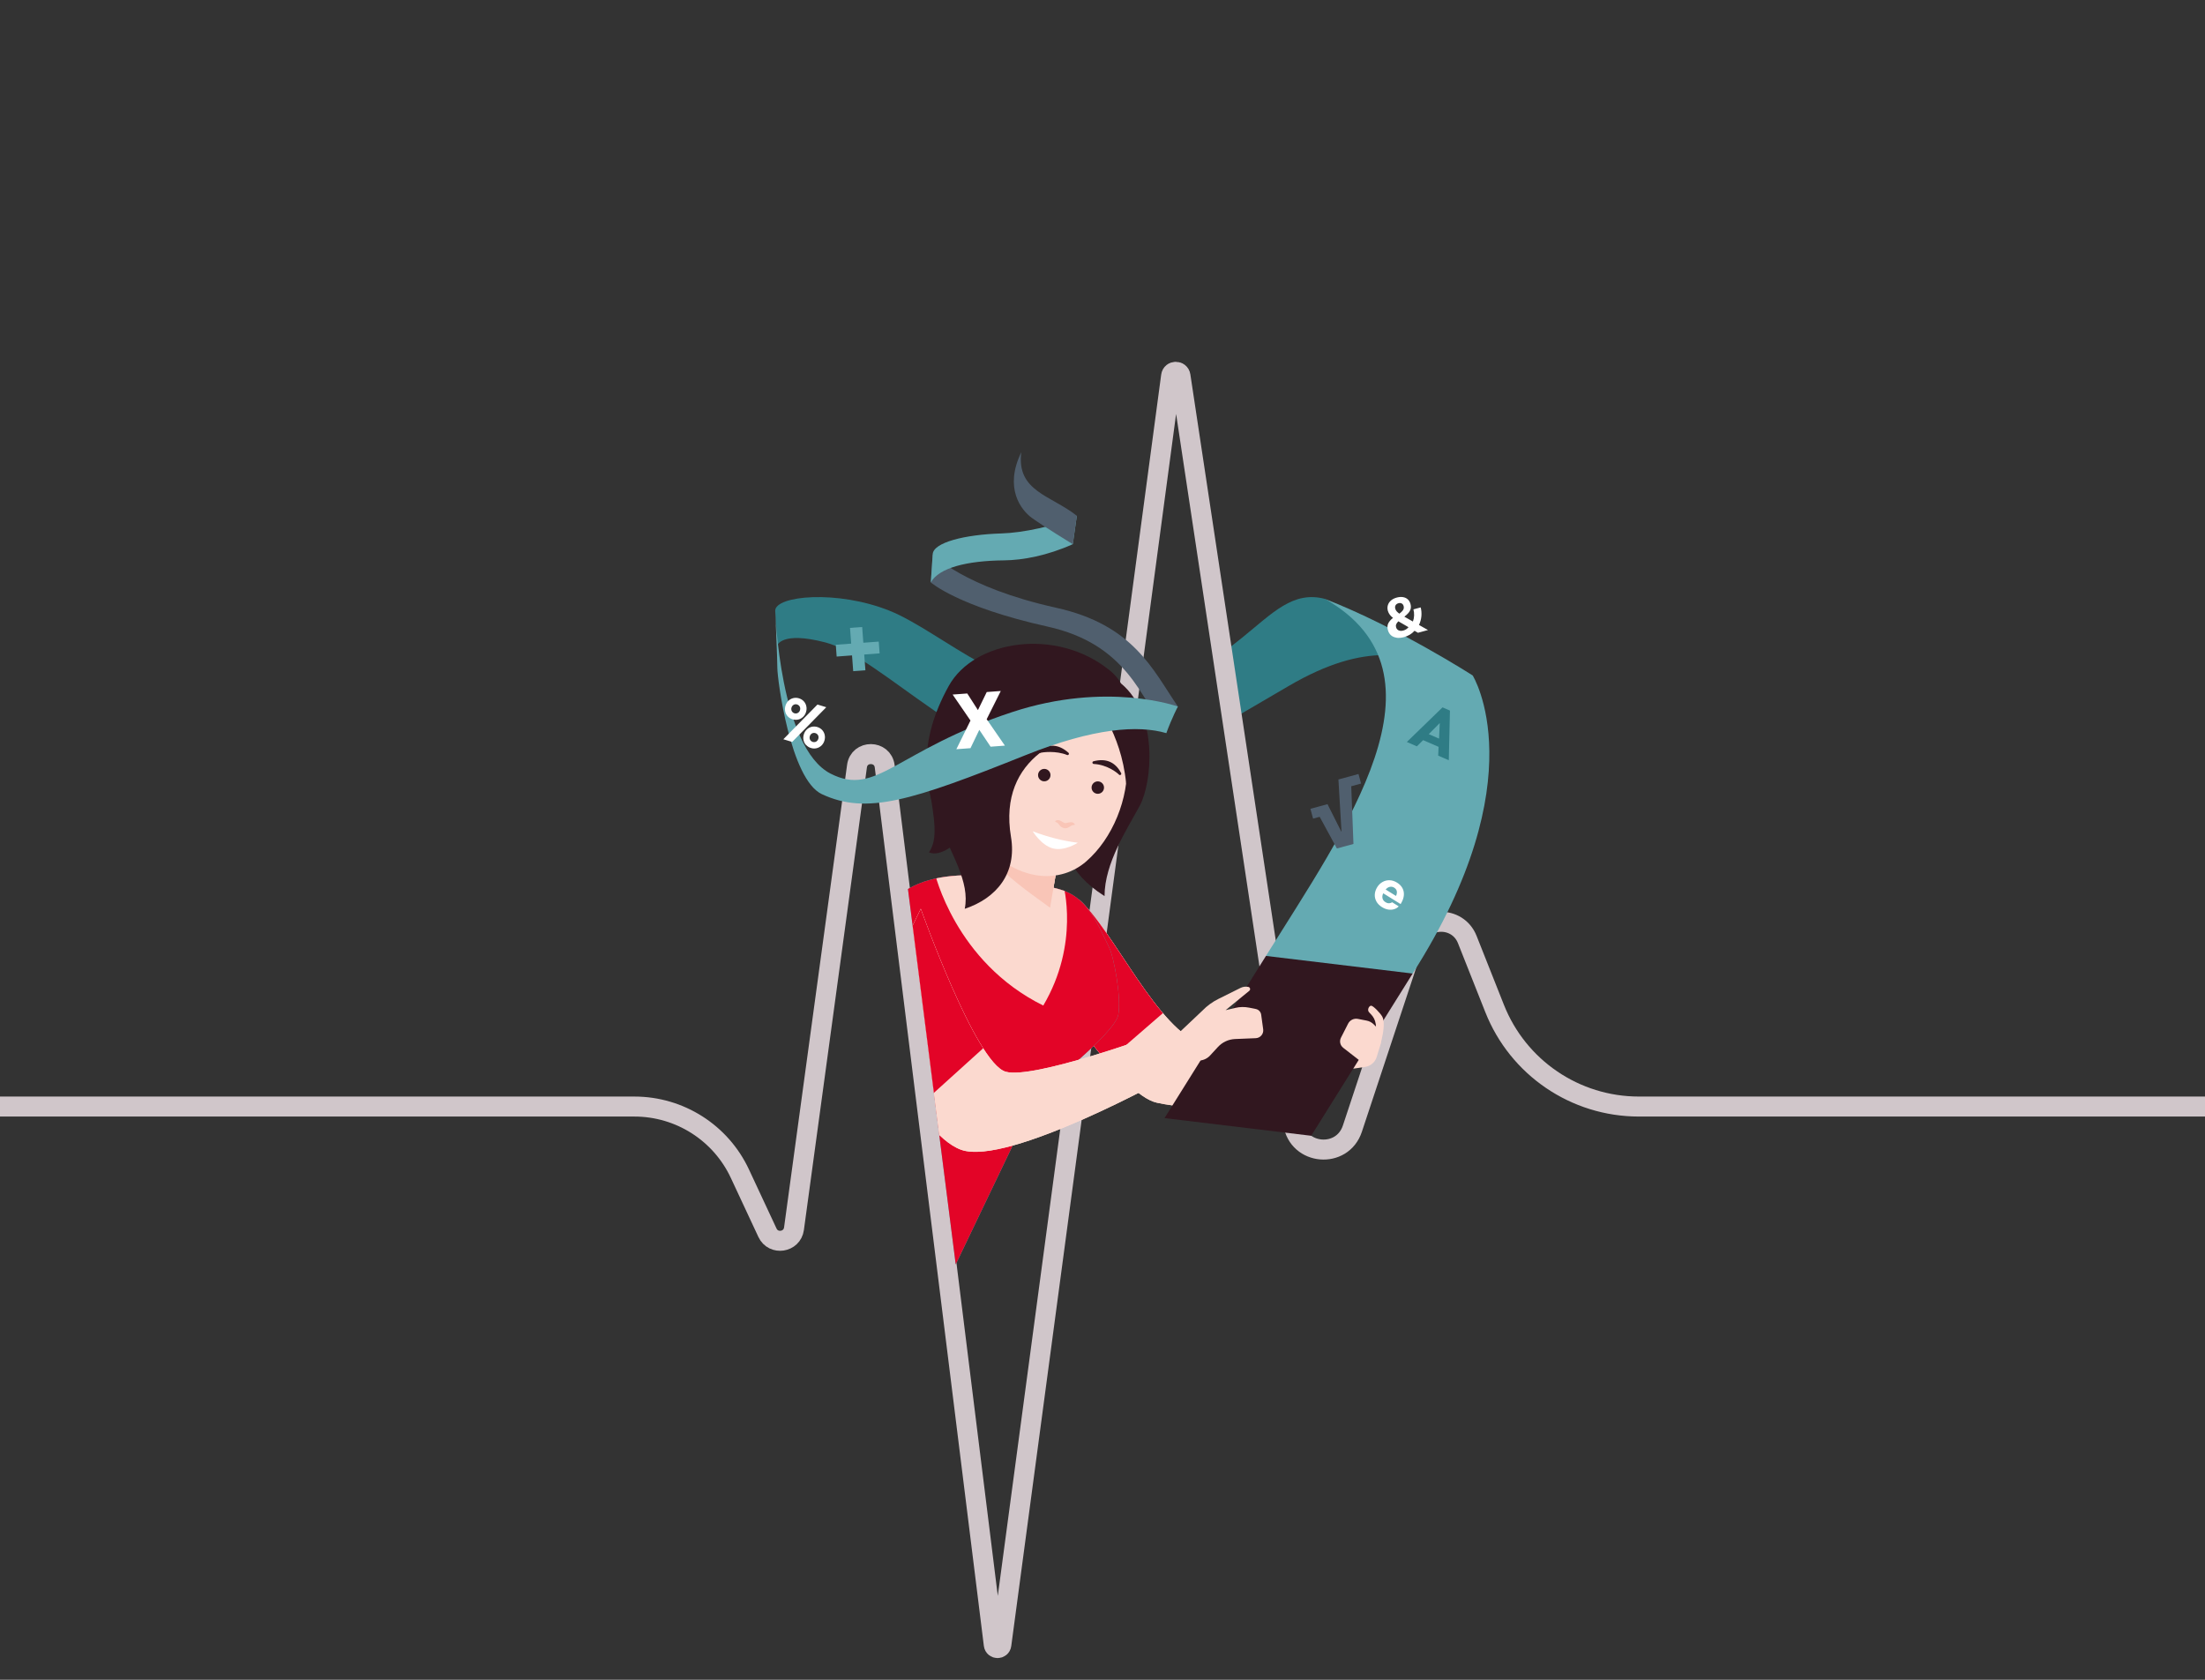 <?xml version="1.0" encoding="UTF-8"?>
<svg id="uuid-215c4cc4-65b6-4f52-bfc9-a4b733b8388f" data-name="uuid-c342cb2b-2a51-415c-96c5-4b543b27f10a" xmlns="http://www.w3.org/2000/svg" xmlns:xlink="http://www.w3.org/1999/xlink" viewBox="0 0 595.28 453.54">
  <rect x="0" y="0" width="595.28" height="453.54" fill="#333333" stroke="none"/>
  <defs>
    <style>
      .uuid-55222aba-84ee-4c9c-96b1-d7f37c5bd37f {
        stroke: #d0c6ca;
        stroke-miterlimit: 10;
        stroke-width: 5.4px;
      }

      .uuid-55222aba-84ee-4c9c-96b1-d7f37c5bd37f, .uuid-b0b7e658-328c-4f6f-8242-57418afded85 {
        fill: none;
      }

      .uuid-b66beb96-df46-4465-976d-2d64dbea6e96 {
        clip-path: url(#uuid-548f12b3-a7ad-4a42-a505-53a07ac45c0d);
      }

      .uuid-ad4ceabb-0837-4e68-a267-658d24d988fc {
        fill: #2f7c85;
      }

      .uuid-1c694597-1674-43d0-8314-8be0975b9090 {
        clip-path: url(#uuid-f969c25d-1370-421e-a01a-b1d906c735cd);
      }

      .uuid-08abd3d2-d793-450e-b915-253eebc209ca {
        fill: #fff;
      }

      .uuid-055e0873-cd2e-4fdf-be9b-a00c4b1eaef4 {
        fill: #e30427;
      }

      .uuid-8f92de90-9278-40ed-b8f8-11cc98003c28 {
        fill: #505f6e;
      }

      .uuid-d8058953-a1e0-413b-81e6-fcbbb4183ff3 {
        clip-path: url(#uuid-3bebc518-4977-41cc-af99-6b4825b1165f);
      }

      .uuid-0e58e74c-a517-48aa-8925-16ae0c53bc99 {
        fill: #f9c5b7;
      }

      .uuid-1608b19f-1112-4826-b485-cb934e68b586 {
        fill: #fbd9cf;
      }

      .uuid-58eb8e89-0bbb-4d6d-9c1c-b3c8b1556ba9 {
        fill: #64aab2;
      }

      .uuid-f5e0aaa4-4c2c-40e7-bbb3-6fd1b406a3e1 {
        fill: #31171f;
      }

      .uuid-9b8dc380-6dbf-4a75-9b3c-fa7e56e300d3 {
        clip-path: url(#uuid-33f8e3cb-1847-4e24-b9e6-ff7f3469d5b2);
      }

      .uuid-56c9e2b0-4695-4f5a-b0b0-00a63dfe52c6 {
        clip-path: url(#uuid-ad3537f1-a964-486e-aad4-eed2f5069b2d);
      }
    </style>
    <clipPath id="uuid-f969c25d-1370-421e-a01a-b1d906c735cd">
      <polygon class="uuid-b0b7e658-328c-4f6f-8242-57418afded85" points="234.59 157.26 265.83 402.81 266.93 410.39 281.91 306.5 314.38 311 375.39 320.73 418.5 219.07 303.16 158.4 234.59 157.26"/>
    </clipPath>
    <clipPath id="uuid-33f8e3cb-1847-4e24-b9e6-ff7f3469d5b2">
      <path class="uuid-b0b7e658-328c-4f6f-8242-57418afded85" d="M291.23,242.83c9.44,8.29,21.15,35.45,33.77,39.33s28.83-1.63,28.83-1.63l1.55,9.71s-20.53,12.44-43.11,7.48c-9.52-2.09-28.06-30.58-28.06-30.58l7.01-24.3h.01Z"/>
    </clipPath>
    <clipPath id="uuid-ad3537f1-a964-486e-aad4-eed2f5069b2d">
      <path class="uuid-b0b7e658-328c-4f6f-8242-57418afded85" d="M299.42,255.78c-3.33-6.86-6.06-13.67-13.42-15.68-14.76-4.04-38.44-7.9-46.73,5.7-16.61,27.24-1.16,102.02-1.16,102.02l18.64-3.79,23.35-48.74s20.78-15.92,21.8-21.31c.84-4.45-1.08-15.33-2.48-18.2h0Z"/>
    </clipPath>
    <clipPath id="uuid-3bebc518-4977-41cc-af99-6b4825b1165f">
      <path class="uuid-b0b7e658-328c-4f6f-8242-57418afded85" d="M263.02,219.07l-3.01,16.73c-.51,2.82.39,5.72,2.47,7.68,2.27,2.14,5.76,4.62,10.48,5.74,9.14,2.18,10.48-3.87,10.48-3.87l3.62-21.23-24.04-5.05Z"/>
    </clipPath>
    <clipPath id="uuid-548f12b3-a7ad-4a42-a505-53a07ac45c0d">
      <path class="uuid-b0b7e658-328c-4f6f-8242-57418afded85" d="M248.58,245.38s14.78,41.66,22.93,43.99c7.42,2.12,40.42-9.97,40.42-9.97l4.24,11.04s-44.08,24.56-56.7,20c-12.47-4.51-24.76-36.41-24.76-36.41l13.87-28.65h0Z"/>
    </clipPath>
  </defs>
  <path class="uuid-ad4ceabb-0837-4e68-a267-658d24d988fc" d="M388.99,179.61c-8.45-2.04-19.37-7.14-41.21,5.68-6.29,3.69-11.09,6.49-14.73,8.61-1.33-6.17-1.59-11.41-2.61-17.93,1.54-1.14,3.18-2.41,4.89-3.79,8.24-6.66,13.76-12.74,22.35-10.48,12.67,6.85,27.52,14.85,27.52,14.85l3.79,3.06h0Z"/>
  <path class="uuid-55222aba-84ee-4c9c-96b1-d7f37c5bd37f" d="M595.28,298.77h-152.84c-17.17,0-32.6-10.48-38.93-26.45l-7.39-18.64c-2.61-6.59-12.03-6.32-14.25.41l-16.77,50.65c-2.72,8.22-14.66,7.2-15.95-1.36l-30.46-201.9c-.22-1.46-2.34-1.45-2.53.02l-45.83,342.59c-.16,1.2-1.89,1.19-2.04-.01l-29.45-237.17c-.54-4.38-6.89-4.42-7.48-.04l-17.01,124.88c-.51,3.73-5.57,4.5-7.16,1.09l-7.44-15.94c-5.16-11.06-16.26-18.13-28.47-18.13H0"/>
  <path class="uuid-f5e0aaa4-4c2c-40e7-bbb3-6fd1b406a3e1" d="M250.79,212.06c1.52,9.49,2.48,14.44,0,18.08,3.34,1.46,7.86-3.06,7.86-3.06l-7.86-15.03h0Z"/>
  <path class="uuid-58eb8e89-0bbb-4d6d-9c1c-b3c8b1556ba9" d="M341.77,258.1c21.3-34.22,51.59-76.16,15.91-96.4,19.81,7.72,39.9,20.68,39.9,20.68,0,0,17.39,27.86-16.21,80.48-26.9,8.64-39.6-4.76-39.6-4.76h0Z"/>
  <path class="uuid-8f92de90-9278-40ed-b8f8-11cc98003c28" d="M251.8,149.68l-.51,7.57s7.39,6.58,31.48,11.92c21.34,4.73,25.32,19.03,32.1,28.77-.65-3.35,3.12-7.18,3.12-7.18-6.85-10.05-11.97-22.05-32.92-26.68-24.84-5.5-33.27-14.4-33.27-14.4h0Z"/>
  <path class="uuid-ad4ceabb-0837-4e68-a267-658d24d988fc" d="M296.36,187.33c-22.9,2.43-42.09-16.75-56.21-22.43-14.13-5.68-30.87-4.08-30.87,0,.45,6.28.54,9.42.54,9.42,0,0,1.01-3.98,12.98-.87,15.08,3.91,39.65,32.78,70.88,36.95,1.23-10.39,2.68-23.07,2.68-23.07h0Z"/>
  <g class="uuid-1c694597-1674-43d0-8314-8be0975b9090">
    <g>
      <g>
        <path class="uuid-1608b19f-1112-4826-b485-cb934e68b586" d="M291.23,242.83c9.44,8.29,21.15,35.45,33.77,39.33s28.83-1.63,28.83-1.63l1.55,9.71s-20.53,12.44-43.11,7.48c-9.52-2.09-28.06-30.58-28.06-30.58l7.01-24.3h.01Z"/>
        <g class="uuid-9b8dc380-6dbf-4a75-9b3c-fa7e56e300d3">
          <g>
            <rect class="uuid-1608b19f-1112-4826-b485-cb934e68b586" x="279.22" y="236.31" width="92.24" height="76.99"/>
            <polygon class="uuid-055e0873-cd2e-4fdf-be9b-a00c4b1eaef4" points="317.04 270.86 294.62 290.29 287.06 238.88 317.77 230.43 317.04 270.86"/>
          </g>
        </g>
      </g>
      <g>
        <path class="uuid-58eb8e89-0bbb-4d6d-9c1c-b3c8b1556ba9" d="M299.42,255.78c-3.33-6.86-6.06-13.67-13.42-15.68-14.76-4.04-38.44-7.9-46.73,5.7-16.61,27.24-1.16,102.02-1.16,102.02l18.64-3.79,23.35-48.74s20.78-15.92,21.8-21.31c.84-4.45-1.08-15.33-2.48-18.2h0Z"/>
        <g class="uuid-56c9e2b0-4695-4f5a-b0b0-00a63dfe52c6">
          <g>
            <rect class="uuid-055e0873-cd2e-4fdf-be9b-a00c4b1eaef4" x="226.1" y="231.6" width="102.16" height="127.43"/>
            <path class="uuid-1608b19f-1112-4826-b485-cb934e68b586" d="M252.31,235.53s5.46,24.17,29.34,35.97c9.9-16.75,5.4-32.62,5.4-32.62l-27.54-9.03-7.21,5.68h.01Z"/>
          </g>
        </g>
      </g>
      <g>
        <path class="uuid-1608b19f-1112-4826-b485-cb934e68b586" d="M263.02,219.07l-3.01,16.73c-.51,2.82.39,5.72,2.47,7.68,2.27,2.14,5.76,4.62,10.48,5.74,9.14,2.18,10.48-3.87,10.48-3.87l3.62-21.23-24.04-5.05h0Z"/>
        <g class="uuid-d8058953-a1e0-413b-81e6-fcbbb4183ff3">
          <g>
            <rect class="uuid-1608b19f-1112-4826-b485-cb934e68b586" x="254.2" y="213.11" width="40.68" height="41.8" transform="translate(-83.38 189.03) rotate(-33.28)"/>
            <path class="uuid-0e58e74c-a517-48aa-8925-16ae0c53bc99" d="M261.21,222.58c5.64,12.91,21.29,20.85,27.5,26.65,3.31-4.58-1.21-16.26-1.89-17.15-.67-.89-22.69-13.12-22.69-13.12l-2.93,3.62h.01Z"/>
          </g>
        </g>
      </g>
      <polygon class="uuid-1608b19f-1112-4826-b485-cb934e68b586" points="320.64 286.56 305.6 295.63 300.68 286.12 318.45 278.69 320.44 281.36 320.64 286.56"/>
      <g>
        <path class="uuid-1608b19f-1112-4826-b485-cb934e68b586" d="M248.58,245.38s14.78,41.66,22.93,43.99c7.42,2.12,40.42-9.97,40.42-9.97l4.24,11.04s-44.08,24.56-56.7,20c-12.47-4.51-24.76-36.41-24.76-36.41l13.87-28.65h0Z"/>
        <g class="uuid-b66beb96-df46-4465-976d-2d64dbea6e96">
          <g>
            <rect class="uuid-1608b19f-1112-4826-b485-cb934e68b586" x="204.76" y="232.04" width="137.77" height="94.51"/>
            <polygon class="uuid-055e0873-cd2e-4fdf-be9b-a00c4b1eaef4" points="268.84 279.95 244.52 301.94 225.3 271.54 248.31 237.13 268.84 279.95"/>
          </g>
        </g>
      </g>
      <g>
        <path class="uuid-f5e0aaa4-4c2c-40e7-bbb3-6fd1b406a3e1" d="M302.74,184.61c10.1,8.55,8.27,26.76,4.96,32.93-3.31,6.17-9.51,15.46-9.51,24.41-20.49-12.98-5.79-29.88-5.79-29.88l10.33-27.46h.01Z"/>
        <path class="uuid-1608b19f-1112-4826-b485-cb934e68b586" d="M286.12,185.03c-13.91-2.52-24.63,6.65-26.48,16.88-1.85,10.23-4.37,15.04,5.98,26.13,9.77,10.47,20.92,10.37,27.61,4.56,14.32-12.42,17.45-43.12-7.1-47.58h0Z"/>
        <path class="uuid-f5e0aaa4-4c2c-40e7-bbb3-6fd1b406a3e1" d="M299.55,180.97c7.36,5.97,5.09,16.05,1.48,15.99-13.02-.2-31.71,7.42-28.1,28.98,1.65,9.84-3.9,16.59-12.48,19.44,3-14.69-21.11-29.82-4.33-60.15,6.93-12.52,29.12-15.86,43.42-4.26h.01Z"/>
        <path class="uuid-f5e0aaa4-4c2c-40e7-bbb3-6fd1b406a3e1" d="M295.2,187.66c.09,2,7.47,9.69,8.82,23.89,2.98-2.08,5.34-27.37-9.69-31.1-6.69,3.13.87,7.21.87,7.21h0Z"/>
        <circle class="uuid-f5e0aaa4-4c2c-40e7-bbb3-6fd1b406a3e1" cx="296.37" cy="212.65" r="1.68"/>
        <circle class="uuid-f5e0aaa4-4c2c-40e7-bbb3-6fd1b406a3e1" cx="281.92" cy="209.28" r="1.68"/>
        <path class="uuid-0e58e74c-a517-48aa-8925-16ae0c53bc99" d="M290.12,222.47c-.15-.19-.38-.39-.72-.45-.71-.11-1.49.28-1.89.22s-1.02-.68-1.73-.8c-.34-.05-.62.06-.82.2-.13.09-.08.28.07.32.44.1.79.51,1.03.86.3.45.82.71,1.24.78s.99-.02,1.42-.35c.33-.26.8-.54,1.24-.5.16,0,.26-.15.16-.28h0Z"/>
        <path class="uuid-08abd3d2-d793-450e-b915-253eebc209ca" d="M290.96,227.54c-4.05-.51-8.11-1.54-12.16-3.09,0,0,2.3,3.79,5.44,4.62s6.72-1.52,6.72-1.52h0Z"/>
        <path class="uuid-f5e0aaa4-4c2c-40e7-bbb3-6fd1b406a3e1" d="M280.35,202.69c-.15.11-.2.32-.11.48.09.16.29.23.46.16.6-.26,4.44-.7,7.37.52.05.02.09.03.14.03.12,0,.24-.06.31-.17.1-.15.07-.35-.07-.47-2.63-2.33-5.36-2.51-8.12-.54h.02Z"/>
        <path class="uuid-f5e0aaa4-4c2c-40e7-bbb3-6fd1b406a3e1" d="M302.67,208.74c-1.57-3-4.08-4.08-7.48-3.19-.17.05-.29.21-.27.39.02.18.17.32.35.33,3.77.2,6.52,2.53,6.8,2.87.07.09.18.13.28.13.07,0,.14-.02.2-.06.16-.1.21-.31.12-.48h0Z"/>
      </g>
      <polygon class="uuid-f5e0aaa4-4c2c-40e7-bbb3-6fd1b406a3e1" points="353.98 306.66 314.38 301.89 341.77 258.1 381.37 262.86 353.98 306.66"/>
      <path class="uuid-1608b19f-1112-4826-b485-cb934e68b586" d="M318.45,278.69l6.16-5.82c1.23-1.27,2.67-2.33,4.25-3.12l6.04-3.01c.66-.33,1.4-.42,2.12-.27h0c.49.11.64.73.25,1.05l-6.4,5.23,2.63-.62c1.23-.29,2.5-.31,3.74-.06l1.79.36c.77.16,1.35.78,1.45,1.55l.54,3.94c.17,1.23-.76,2.34-2,2.39l-5.58.23c-1.78.07-3.45.85-4.65,2.16l-2.11,2.29c-.74.8-1.76,1.29-2.85,1.36l-3.2.21-2.18-7.88h0Z"/>
      <g>
        <path class="uuid-1608b19f-1112-4826-b485-cb934e68b586" d="M371.53,277.24l-.65-.65c-.53-.53-1.21-.89-1.95-1.03l-2.36-.46c-1.06-.2-2.13.32-2.62,1.28l-1.93,3.79c-.48.94-.23,2.09.61,2.74l4.19,3.26-1.48,2.37,3.19-.47c1.48-.22,2.7-1.27,3.14-2.7l.98-3.21c.23-.75.24-1.55.03-2.3l-.39-1.39c-.13-.47-.38-.9-.73-1.24h-.03Z"/>
        <path class="uuid-1608b19f-1112-4826-b485-cb934e68b586" d="M372.62,282.16c1.22-4.33,1.11-6.73.53-7.71s-2.44-2.91-2.98-2.91-1.06.98-.69,1.6,2.01,1.5,1.99,4.3,1.16,4.72,1.16,4.72h0Z"/>
      </g>
    </g>
  </g>
  <path class="uuid-58eb8e89-0bbb-4d6d-9c1c-b3c8b1556ba9" d="M209.28,164.9s.58,12.75.58,15.52,3.44,30.01,12.03,34.01c12.07,5.63,24.18,1.8,54.96-10.53,18.45-7.39,30.48-8.16,38.02-5.95,1.55-4.22,3.12-7.18,3.12-7.18,0,0-19.15-6.94-44.78,1.51-31.36,10.33-36.51,22.97-48.98,16.6-13.69-6.99-14.95-43.98-14.95-43.98h0Z"/>
  <path class="uuid-08abd3d2-d793-450e-b915-253eebc209ca" d="M377.04,172.18c-.61-.09-1.11-.3-1.51-.65s-.68-.81-.84-1.39c-.19-.71-.16-1.32.1-1.84.26-.52.69-1.01,1.28-1.47-.36-.27-.65-.56-.88-.87s-.4-.65-.51-1.03c-.15-.54-.15-1.05,0-1.54.15-.48.43-.9.84-1.26.42-.36.94-.62,1.56-.79.6-.16,1.15-.2,1.67-.12.51.08.94.28,1.29.59s.6.73.74,1.24c.14.5.15.95.05,1.35-.11.4-.3.76-.58,1.08s-.65.66-1.12,1.03l2.31,1.3c.19-.51.3-1.05.32-1.63.02-.58-.04-1.13-.18-1.65l1.96-.53c.2.75.26,1.55.19,2.38-.08.83-.29,1.62-.65,2.36l2.43,1.37-2.7.74-.93-.54c-.75.83-1.69,1.4-2.82,1.71-.75.2-1.42.26-2.03.18h0v-.02h.01ZM378.56,165c.19-.2.31-.41.38-.63s.07-.45,0-.71c-.09-.34-.26-.58-.52-.72s-.55-.17-.88-.07c-.35.1-.61.27-.77.54s-.19.58-.09.94c.07.27.2.5.37.7s.42.41.73.64c.33-.25.59-.48.77-.68h0ZM380.25,169.34l-2.74-1.59c-.27.28-.46.54-.57.79-.11.25-.12.53-.04.84.07.25.19.45.37.61s.4.27.67.32c.27.05.57.03.9-.06.57-.15,1.04-.46,1.42-.91h-.01Z"/>
  <path class="uuid-ad4ceabb-0837-4e68-a267-658d24d988fc" d="M379.8,200.34l9.64-9.35,2,.87-.31,13.41-2.86-1.25.1-2.37-4.17-1.81-1.68,1.68-2.71-1.18h-.01ZM385.72,198.22l2.78,1.21.19-4.21-2.97,3h0Z"/>
  <path class="uuid-8f92de90-9278-40ed-b8f8-11cc98003c28" d="M360.92,229.1l-4.65-8.56-1.78.48-.72-2.64,4.61-1.26,3.79,7.54-.84-14.2,5.42-1.48.7,2.58-2.66.73.6,15.58-4.48,1.22h0Z"/>
  <path class="uuid-08abd3d2-d793-450e-b915-253eebc209ca" d="M371.59,243.4c-.33-.6-.48-1.23-.44-1.9s.26-1.32.65-1.96c.37-.6.85-1.07,1.43-1.4s1.22-.49,1.9-.48c.69.02,1.36.24,2.03.65.66.41,1.14.9,1.45,1.48s.44,1.21.39,1.89-.28,1.39-.69,2.1c-.04.07-.1.18-.19.32l-4.69-2.91c-.24.5-.3.96-.19,1.38s.36.75.77,1c.38.24.73.34,1.05.31.32-.03.57-.12.77-.27l1.78,1.11c-.28.31-.65.55-1.11.72-.47.17-1,.23-1.59.16-.6-.07-1.2-.29-1.83-.68-.67-.42-1.17-.93-1.5-1.52h.01ZM377.09,240.62c-.08-.39-.32-.71-.71-.95-.36-.23-.75-.3-1.16-.22s-.79.32-1.14.72l2.8,1.74c.22-.48.29-.91.21-1.3h0Z"/>
  <path class="uuid-08abd3d2-d793-450e-b915-253eebc209ca" d="M258.19,202.28l3.81-7.73-4.82-7.02,3.95-.29,2.88,4.49,2.38-4.88,3.79-.28-3.81,7.62,4.92,7.13-3.86.29-3.05-4.55-2.38,4.95-3.81.28h0Z"/>
  <path class="uuid-58eb8e89-0bbb-4d6d-9c1c-b3c8b1556ba9" d="M230.34,181.22l-.32-4.26-4.15.31-.23-3.18,4.15-.31-.31-4.25,3.28-.24.31,4.25,4.16-.31.24,3.18-4.16.31.32,4.26-3.28.24h-.01Z"/>
  <path class="uuid-08abd3d2-d793-450e-b915-253eebc209ca" d="M211.48,199.6l9.21-9.37,2.38.72-9.21,9.37-2.38-.72ZM212.67,193.43c-.35-.37-.58-.81-.69-1.32s-.09-1.02.07-1.56.43-.98.8-1.34c.38-.36.81-.6,1.31-.72s1.01-.1,1.52.05c.52.16.96.42,1.31.8.35.38.58.82.69,1.33s.09,1.03-.07,1.56c-.16.54-.43.98-.81,1.34s-.81.6-1.31.71-1.01.09-1.53-.06c-.51-.15-.94-.42-1.29-.79h0ZM215.09,192.61c.21-.05.39-.15.55-.3.15-.15.27-.34.34-.57.07-.23.08-.45.03-.67-.05-.21-.14-.39-.29-.54s-.32-.26-.54-.33c-.21-.06-.41-.07-.62-.02-.2.05-.38.14-.54.3-.16.15-.27.34-.34.57s-.08.45-.03.66.14.4.29.55c.14.15.32.26.53.33.21.06.42.07.63.02h-.01ZM217.62,201.18c-.35-.37-.58-.81-.69-1.32-.11-.51-.09-1.02.07-1.56s.43-.98.81-1.34c.37-.36.81-.6,1.31-.72s1.01-.1,1.52.05c.52.16.96.43,1.31.8.35.38.58.82.69,1.32.11.51.09,1.03-.07,1.56s-.43.98-.81,1.34c-.38.35-.81.59-1.31.71-.5.12-1.01.1-1.52-.06-.51-.15-.94-.42-1.29-.8h0l-.02.02h0ZM220.04,200.35c.21-.05.39-.15.54-.3.16-.15.27-.33.34-.56.07-.23.08-.46.04-.67-.05-.21-.14-.39-.29-.55-.15-.15-.32-.26-.54-.33s-.42-.07-.63-.03c-.2.05-.38.14-.54.3-.16.15-.27.34-.34.58-.07.22-.08.44-.03.65s.14.4.29.55c.15.15.32.26.53.33.21.06.42.07.63.02h0Z"/>
  <path class="uuid-58eb8e89-0bbb-4d6d-9c1c-b3c8b1556ba9" d="M290.72,139.27c-5.73,2.8-14.64,4.59-20.38,4.76-9.81.29-18.45,2.43-18.54,5.65,0,0-.26,3.86-.51,7.57,2.21-3.96,9.73-5.85,19.73-5.95,5.12-.05,11.75-1.29,18.6-4.37l1.09-7.67h.01Z"/>
  <path class="uuid-8f92de90-9278-40ed-b8f8-11cc98003c28" d="M290.72,139.27c-7-5.56-16.36-6.58-15-17.17-4.72,9.67-.06,15.61,2.83,17.72s11.07,7.12,11.07,7.12l1.09-7.67h.01Z"/>
</svg>